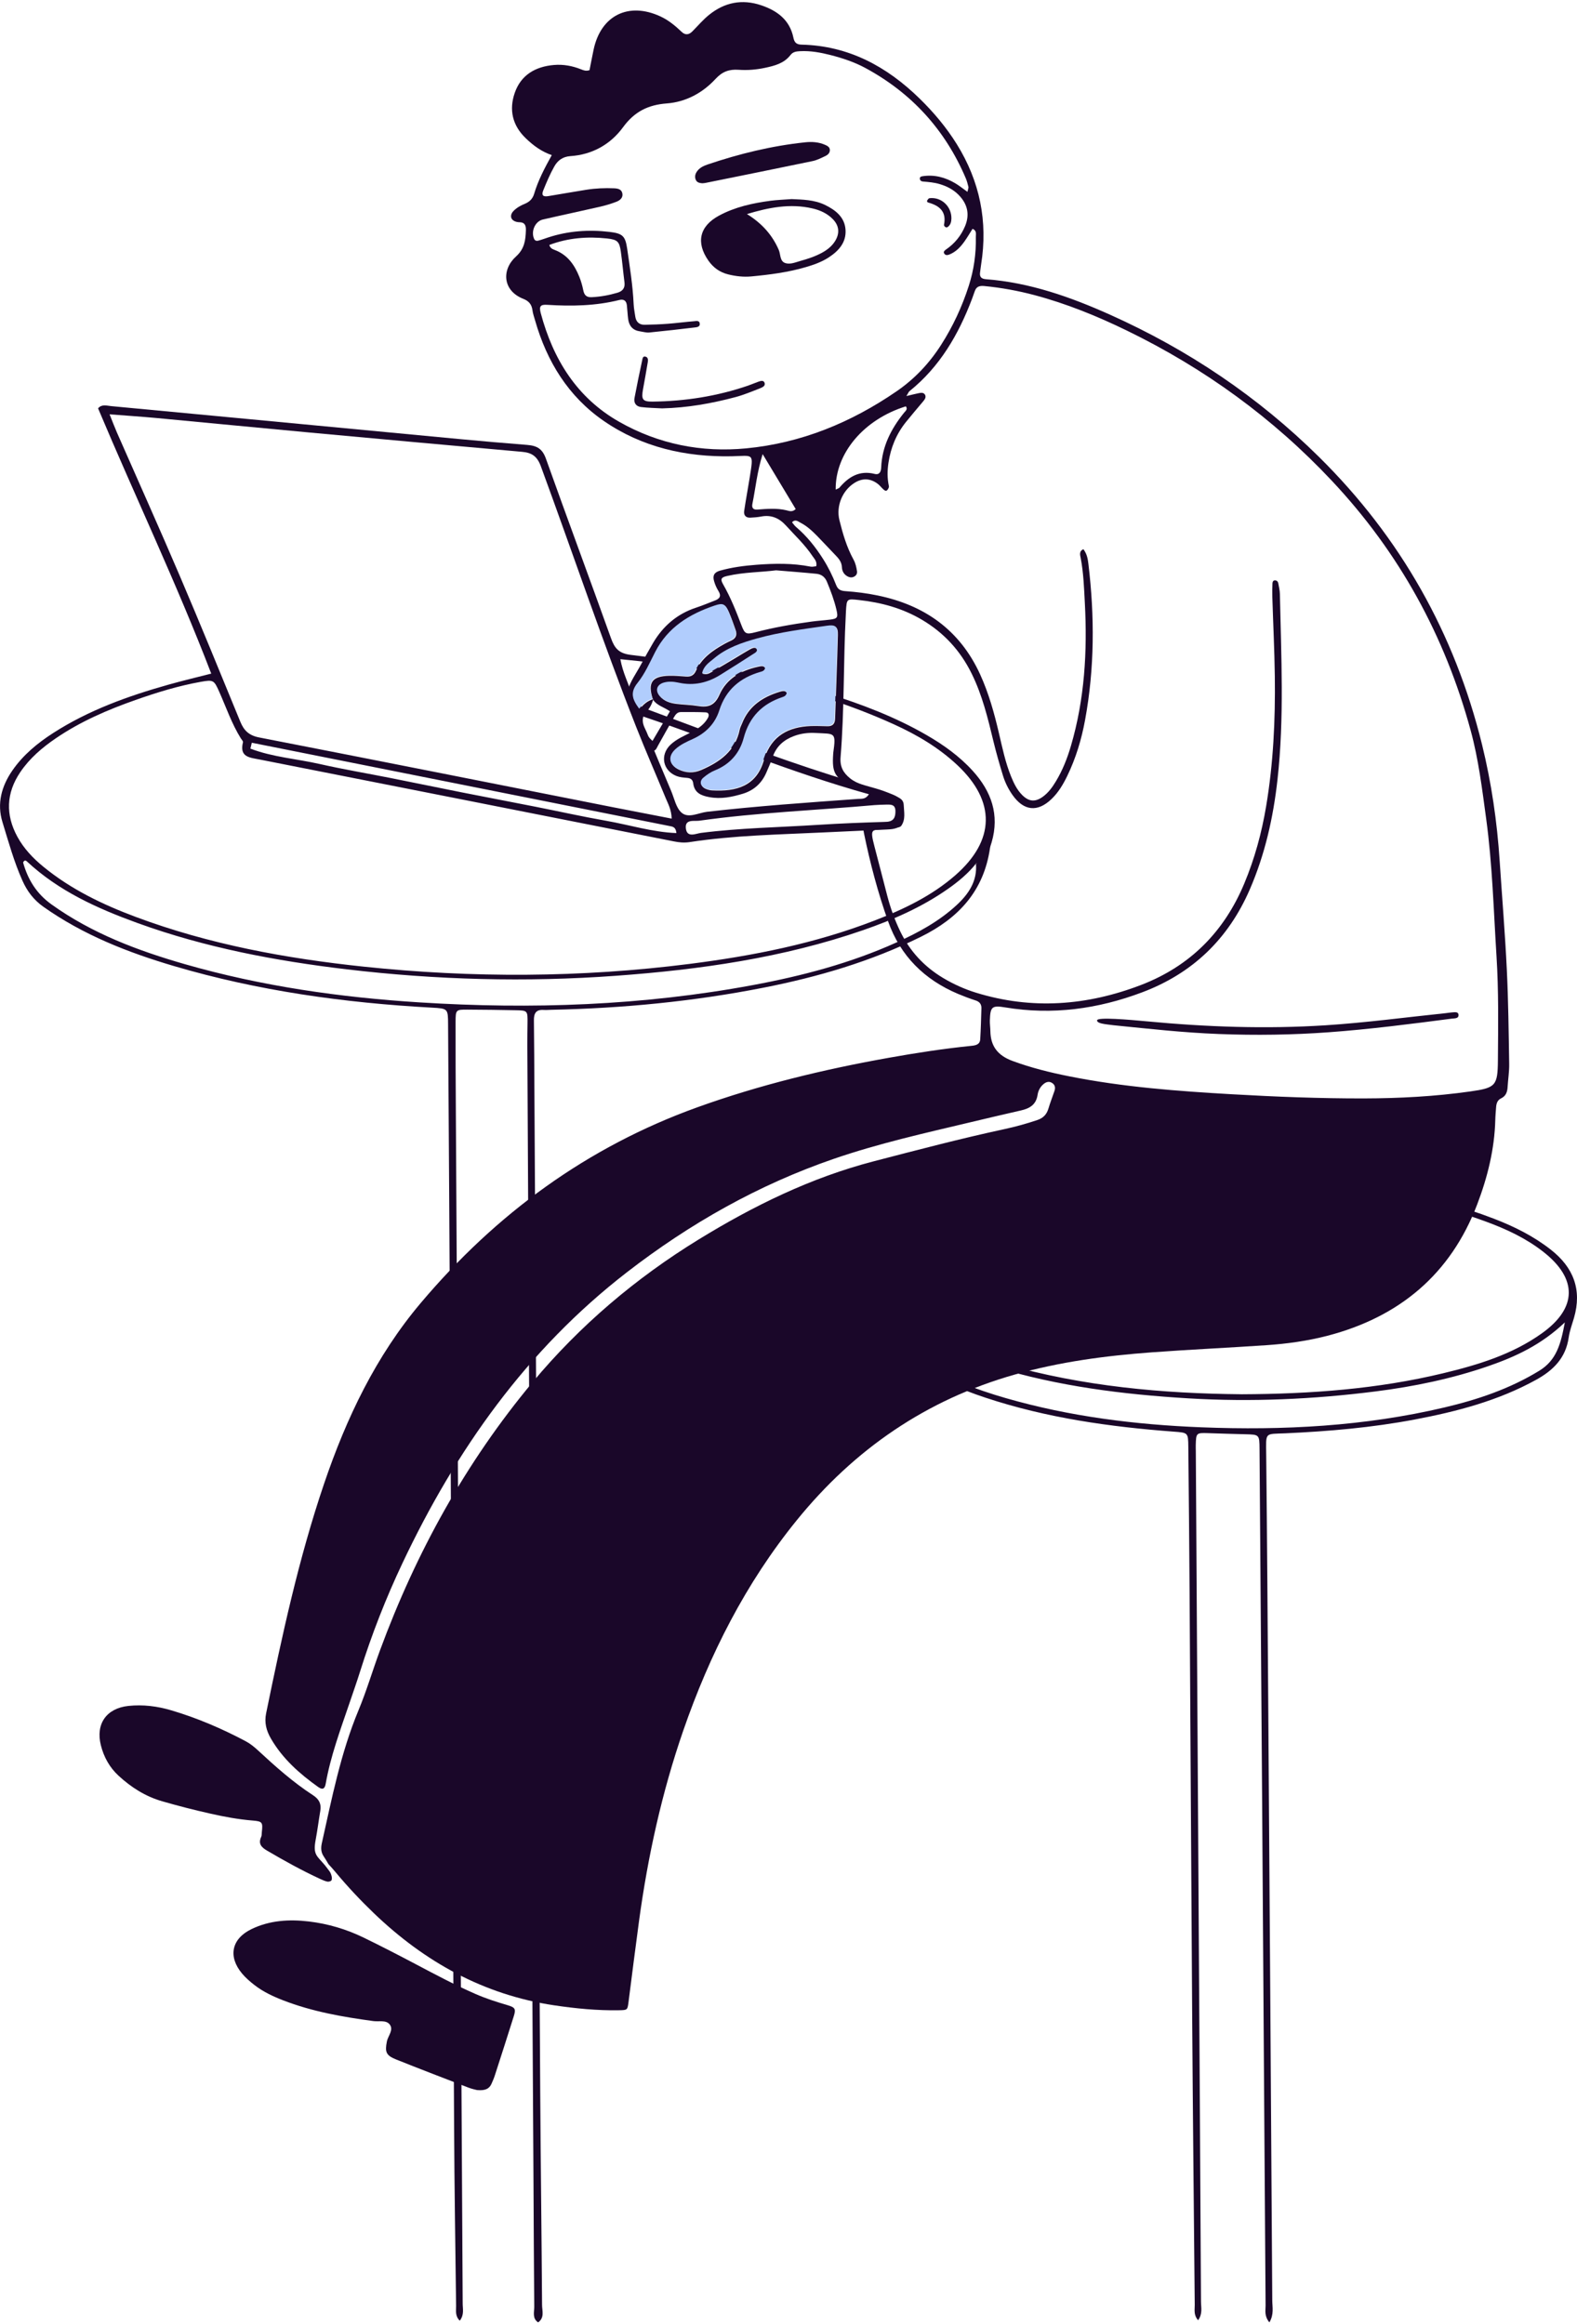 <svg width="500" height="737" viewBox="0 0 500 737" fill="none" xmlns="http://www.w3.org/2000/svg">
<g clip-path="url(#clip0_8677_10922)">
<path d="M66.975 213.614C56.027 185.064 42.908 157.597 31.095 129.498C32.257 128.1 33.834 128.659 35.195 128.785C64.677 131.546 94.15 134.371 123.633 137.15C138.13 138.521 152.619 139.965 167.135 141.093C170.397 141.346 172.01 142.42 173.109 145.515C179.885 164.491 186.913 183.386 193.707 202.362C194.86 205.574 196.167 207.216 200.032 207.686C221.153 210.239 242.156 213.569 262.547 219.984C273.351 223.386 283.884 227.393 293.723 233.077C299.139 236.208 304.202 239.809 308.428 244.474C314.321 250.98 316.952 258.361 314.411 267.104C314.231 267.736 313.97 268.35 313.88 268.999C311.906 282.562 303.923 291.179 291.939 297.098C276.081 304.93 259.339 309.821 242.111 313.214C219.9 317.59 197.428 319.765 174.794 320.234C173.974 320.252 173.154 320.333 172.343 320.279C169.937 320.117 169.253 321.371 169.28 323.573C169.379 330.791 169.388 338.001 169.433 345.22C169.721 395.245 170.009 445.271 170.298 495.305C170.622 551.729 170.929 608.152 171.289 664.575C171.433 686.718 171.721 708.862 171.866 731.005C171.875 732.819 172.722 734.984 170.613 736.491C168.694 735.183 169.397 733.207 169.388 731.555C169.262 718.273 169.226 704.981 169.144 691.699C168.856 642.495 168.55 593.281 168.288 544.077C167.91 473.216 167.559 402.356 167.198 331.495C167.189 329.203 167.225 326.902 167.252 324.61C167.306 320.478 167.315 320.442 163.432 320.369C158.359 320.27 153.277 320.198 148.204 320.18C144.555 320.162 144.456 320.207 144.447 324.069C144.42 333.417 144.474 342.765 144.528 352.114C144.924 422.649 145.33 493.176 145.744 563.712C146.069 619.314 146.402 674.925 146.699 730.527C146.699 732.205 147.249 734.046 145.771 735.95C144.24 734.443 144.627 732.773 144.609 731.285C144.375 712.426 144.077 693.558 143.978 674.699C143.528 593.507 143.158 512.315 142.726 431.122C142.537 395.697 142.293 360.271 142.068 324.845C142.041 319.855 142.032 319.828 136.896 319.548C109.189 318.032 81.842 314.234 55.171 306.365C40.52 302.043 26.392 296.494 13.768 287.569C10.668 285.377 8.605 282.616 7.118 279.286C4.433 273.285 2.694 266.942 0.775 260.689C-1.018 254.851 0.468 249.337 3.919 244.348C7.334 239.403 11.876 235.667 16.867 232.455C28.149 225.2 40.601 220.733 53.414 217.124C57.802 215.888 62.235 214.832 66.993 213.614H66.975ZM309.573 273.719C307.014 276.967 303.869 279.575 300.499 281.93C292.246 287.714 283.118 291.702 273.657 294.978C248.247 303.775 221.892 307.511 195.23 309.451C166.748 311.527 138.32 310.76 109.973 307.403C87.347 304.723 65.037 300.5 43.538 292.695C30.87 288.093 18.661 282.598 8.605 273.249C8.335 272.997 7.821 272.491 7.325 273.52C8.803 278.835 11.515 283.365 16.327 286.812C29.176 296.024 43.674 301.465 58.667 305.779C82.986 312.763 107.891 316.3 133.094 317.888C168.505 320.126 203.736 318.899 238.678 312.402C254.311 309.496 269.638 305.463 284.199 298.894C291.092 295.79 297.724 292.198 303.31 287.028C307.104 283.518 309.915 279.403 309.428 273.845L309.717 273.935L309.573 273.71V273.719ZM196.689 209.057C197.491 213.434 199.239 216.61 200.258 220.003C200.987 222.439 202.447 223.91 204.754 224.758C210.584 226.905 216.395 229.125 222.225 231.282C240.48 238.04 258.736 244.808 277.513 249.996C279.397 250.52 281.244 251.223 283.055 251.972C286.353 253.344 286.821 254.806 286.236 259.534C285.848 262.71 283.668 262.945 281.289 263.053C274.585 263.378 267.881 263.658 261.177 263.982C246.968 264.668 232.713 264.894 218.612 267.059C216.945 267.312 215.35 267.168 213.746 266.843C169.946 258.18 126.147 249.491 82.338 240.865C79.175 240.242 75.841 240.143 77.039 235.387C77.121 235.053 76.607 234.557 76.355 234.151C73.48 229.531 71.732 224.388 69.543 219.452C67.867 215.68 67.687 215.509 63.677 216.222C56.568 217.485 49.684 219.614 42.899 222.006C34.078 225.11 25.518 228.809 17.741 234.106C13.38 237.075 9.398 240.467 6.415 244.889C1.955 251.503 1.712 258.352 5.496 265.327C7.56 269.126 10.497 272.203 13.822 274.919C22.562 282.065 32.573 286.866 43.052 290.782C66.371 299.498 90.645 303.947 115.271 306.546C149.745 310.182 184.237 310.056 218.648 305.679C238.66 303.135 258.384 299.237 277.288 291.928C286.488 288.373 295.363 284.141 302.869 277.59C315.556 266.509 315.763 254.138 303.545 242.651C297.625 237.084 290.714 233.014 283.379 229.685C256.068 217.286 227.073 211.99 196.689 209.048V209.057ZM212.962 259.606C212.872 256.755 211.863 255.022 211.115 253.218C207.998 245.638 204.7 238.139 201.699 230.515C190.95 203.219 181.606 175.409 171.487 147.879C170.316 144.693 168.613 143.557 165.54 143.286C143.05 141.283 120.569 139.234 98.088 137.159C81.959 135.67 65.848 134.082 49.72 132.575C44.935 132.133 40.151 131.817 34.744 131.393C35.717 133.811 36.339 135.481 37.051 137.114C43.701 152.273 50.486 167.36 56.982 182.583C63.542 197.949 69.858 213.424 76.201 228.891C77.346 231.688 78.959 233.24 82.148 233.862C119.713 241.171 157.251 248.652 194.797 256.078C200.69 257.242 206.601 258.37 212.962 259.606ZM275.495 251.873C250.942 245.051 227.794 235.288 203.97 227.239C203.366 229.396 204.466 230.785 205.051 232.229C207.565 238.455 210.178 244.645 212.791 250.826C213.809 253.227 214.35 256.258 216.152 257.765C218.333 259.597 221.504 257.747 224.198 257.44C240.129 255.609 256.105 254.508 272.089 253.353C273.17 253.272 274.423 253.569 275.495 251.873ZM79.833 235.55C79.689 236.172 79.535 236.795 79.391 237.409C86.428 240.107 94.033 240.63 101.332 242.281C108.819 243.978 116.406 245.25 123.939 246.748C131.472 248.246 138.995 249.807 146.528 251.305C154.223 252.83 161.936 254.282 169.631 255.807C177.164 257.296 184.67 258.974 192.229 260.301C199.582 261.591 206.79 263.892 214.458 264.19C214.278 262.187 213.179 262.133 212.26 261.952C168.117 253.145 123.975 244.339 79.833 235.541V235.55ZM277.324 255.311C258.799 256.971 240.183 257.666 221.748 260.265C220.063 260.499 217.116 259.66 217.459 262.701C217.81 265.787 220.594 264.352 222.252 264.136C234.579 262.566 246.995 262.376 259.366 261.582C266.53 261.122 273.711 260.851 280.892 260.635C283.352 260.554 283.938 259.218 283.902 257.161C283.857 254.914 282.199 255.158 280.748 255.167C279.604 255.167 278.469 255.257 277.324 255.311Z" fill="#1A0729"/>
<path d="M402.462 736.482C400.786 734.425 401.272 732.71 401.263 731.14C400.876 677.993 400.542 624.854 400.173 571.707C399.912 534.305 399.632 496.912 399.344 459.51C399.308 454.926 399.281 454.944 394.749 454.836C390.82 454.746 386.891 454.61 382.972 454.484C379.296 454.367 379.224 454.43 379.124 458.283C379.106 458.942 379.133 459.591 379.142 460.25C379.431 507.659 379.728 555.058 380.016 602.467C380.278 644.949 380.557 687.431 380.782 729.922C380.791 731.727 381.359 733.721 379.872 735.806C378.386 734.136 378.818 732.458 378.8 730.951C378.512 700.443 378.196 669.935 377.989 639.427C377.683 594.644 377.457 549.87 377.169 505.087C377.07 489.666 376.917 474.254 376.764 458.833C376.719 454.331 376.683 454.349 372.177 454.015C351.895 452.49 331.828 449.675 312.429 443.232C304.319 440.543 296.525 437.195 289.515 432.169C286.902 430.292 284.956 428.036 283.857 424.969C282.478 421.107 281.253 417.217 280.18 413.256C278.072 405.469 280.703 399.459 286.65 394.533C294.381 388.117 303.509 384.508 312.97 381.72C328.729 377.063 344.912 374.781 361.275 373.589C377.476 372.407 393.667 372.389 409.85 373.662C431.61 375.367 453.091 378.579 473.617 386.466C480.06 388.938 486.196 391.997 491.674 396.283C498.883 401.914 501.64 409.015 499.036 417.966C498.441 420.015 497.666 422.036 497.369 424.129C496.459 430.599 492.53 434.533 487.079 437.547C475.014 444.215 461.913 447.635 448.523 450.171C434.989 452.733 421.302 453.916 407.552 454.538C400.912 454.836 401.389 454.015 401.461 461.297C401.75 488.692 401.93 516.077 402.128 543.472C402.57 605.472 402.993 667.481 403.381 729.48C403.39 731.637 403.993 733.947 402.453 736.5L402.462 736.482ZM393.514 442.158C415.653 442.068 436.827 440.498 457.624 435.481C468.625 432.828 479.456 429.543 488.827 422.857C500.117 414.808 500.225 405.496 489.268 396.942C483.79 392.665 477.564 389.759 471.085 387.386C447.784 378.832 423.465 375.845 398.893 374.681C377.43 373.662 356.031 374.753 334.829 378.435C321.584 380.736 308.572 383.903 296.471 390.057C292.948 391.853 289.524 393.865 286.83 396.743C280.568 403.421 280.919 409.746 285.929 415.602C288.74 418.887 292.218 421.332 295.922 423.453C303.067 427.54 310.744 430.365 318.619 432.611C343.362 439.677 368.717 441.932 393.505 442.149L393.514 442.158ZM283.812 416.929C284.496 423.308 286.785 427.685 291.299 430.951C299.661 436.997 309.149 440.57 318.925 443.385C339.163 449.223 359.914 451.804 380.908 452.634C406.859 453.654 432.62 452.318 457.984 446.336C468.526 443.854 478.717 440.417 488.07 434.678C493.548 431.312 494.873 426.142 496.143 419.365C488.656 426.494 480.519 430.238 471.986 433.198C460.345 437.231 448.316 439.713 436.134 441.256C416.446 443.755 396.686 444.649 376.845 443.457C356.04 442.212 335.46 439.632 315.456 433.514C304.292 430.094 293.525 425.808 283.821 416.92L283.812 416.929Z" fill="#1A0729"/>
<path d="M477.743 307.38C477.184 295.92 476.238 284.479 475.481 273.028C474.662 260.576 472.877 248.277 469.895 236.141C461.218 200.877 444.08 170.487 418.238 144.941C398.892 125.812 376.745 110.932 352.002 99.825C339.414 94.176 326.484 89.601 312.572 88.545C311.121 88.428 310.518 87.778 310.743 86.344C310.869 85.531 310.932 84.71 311.067 83.907C313.266 70.219 310.662 57.496 303.372 45.739C300.066 40.424 296.065 35.65 291.596 31.283C281.171 21.078 269.052 14.509 254.148 14.157C252.499 14.121 251.869 13.471 251.553 11.946C250.4 6.324 246.444 3.401 241.353 1.677C235.271 -0.38 229.694 0.748 224.765 4.754C222.873 6.288 221.269 8.192 219.539 9.934C218.44 11.062 217.277 11.215 216.115 10.096C214.088 8.165 211.952 6.397 209.384 5.205C199.284 0.531 190.516 4.872 188.21 15.727C187.741 17.947 187.327 20.175 186.912 22.251C185.804 22.612 185.038 22.314 184.281 22.007C181.506 20.888 178.623 20.356 175.64 20.608C169.774 21.105 165.17 23.767 163.206 29.451C161.349 34.802 162.44 39.765 166.711 43.862C169.089 46.154 171.666 48.066 174.946 49.194C172.658 53.327 170.603 57.243 169.342 61.493C168.882 63.027 167.909 64.002 166.449 64.606C165.089 65.166 163.782 65.879 162.746 66.971C161.638 68.144 161.827 69.56 163.197 70.165C163.638 70.354 164.152 70.472 164.629 70.472C166.404 70.472 166.792 71.509 166.738 73.034C166.63 76.165 166.323 78.881 163.602 81.345C159.007 85.486 159.295 92.155 165.918 94.771C167.648 95.457 168.558 96.504 168.81 98.327C168.954 99.455 169.351 100.555 169.666 101.656C173.396 114.677 180.199 125.74 191.417 133.482C203.545 141.846 217.404 144.968 231.937 144.698C238.984 144.562 238.966 143.389 237.713 151.357C237.146 154.921 236.47 158.467 235.947 162.032C235.749 163.376 236.443 164.242 237.902 164.161C239.047 164.107 240.2 164.026 241.326 163.809C244.543 163.187 247.084 164.324 249.211 166.679C252.067 169.837 255.203 172.742 257.581 176.316C258.194 177.227 259.131 178.057 258.798 179.564C258.23 179.609 257.572 179.817 256.978 179.69C251.301 178.562 245.579 178.671 239.858 179.104C235.947 179.402 232.037 179.907 228.252 180.981C226.432 181.495 225.882 182.56 226.414 184.328C226.729 185.42 227.198 186.494 227.802 187.45C228.775 189.03 228.171 189.869 226.684 190.437C224.702 191.204 222.738 192.034 220.728 192.693C214.673 194.678 210.195 198.549 207.006 203.99C205.69 206.255 204.41 208.547 203.167 210.857C201.698 213.582 199.752 216.19 199.004 219.113C198.202 222.227 200.887 224.915 201.581 227.929C202.32 231.196 204.14 233.939 205.672 236.826C205.978 237.404 206.276 238.126 207.015 238.108C207.961 238.09 208.204 237.223 208.6 236.501C210.249 233.488 211.97 230.51 213.655 227.514C214.151 226.63 214.718 225.818 215.854 225.818C218.476 225.809 221.098 225.782 223.711 225.908C224.864 225.962 224.873 226.91 224.432 227.704C223.26 229.788 221.377 231.06 219.305 232.134C216.989 233.343 214.52 234.336 212.592 236.168C209.177 239.407 210.123 244.406 214.511 246.102C215.547 246.508 216.737 246.59 217.863 246.689C219.007 246.788 219.638 247.257 219.791 248.439C220.179 251.435 222.305 252.329 224.936 252.798C228.604 253.465 232.091 252.762 235.551 251.706C239.038 250.632 241.516 248.376 242.966 245.029C243.687 243.377 244.408 241.717 244.994 240.021C246.165 236.664 248.508 234.616 251.77 233.406C253.977 232.585 256.257 232.315 258.536 232.441C264.727 232.784 265.114 232.017 264.195 238.739C264.168 238.902 264.168 239.064 264.159 239.227C263.771 244.974 264.654 246.689 269.98 249.233C273.809 251.065 277.702 252.78 281.783 254.034C284.604 254.9 284.748 255.369 284.595 258.293C284.505 259.926 283.775 260.612 282.171 260.684C280.207 260.765 278.251 260.946 276.305 261.207C273.701 261.541 273.44 261.839 273.935 264.266C275.873 273.741 278.35 283.08 281.585 292.203C285.487 303.193 293.101 310.692 303.76 315.194C305.571 315.952 307.409 316.647 309.283 317.252C310.554 317.658 311.203 318.434 311.167 319.742C311.067 323.018 310.986 326.293 310.788 329.56C310.689 331.229 309.428 331.518 308.004 331.662C299.21 332.555 290.487 333.9 281.792 335.452C261.14 339.142 240.813 344.042 221.044 351.17C186.137 363.758 157.277 384.936 133.435 413.17C119.162 430.071 109.828 449.679 102.763 470.486C94.681 494.29 89.401 518.789 84.373 543.359C83.778 546.283 84.436 548.827 85.896 551.345C89.599 557.742 94.969 562.489 100.88 566.703C102.205 567.659 102.971 567.352 103.259 565.71C104.8 556.939 107.899 548.638 110.747 540.264C111.9 536.844 113.116 533.452 114.189 530.005C117.874 518.256 122.352 506.815 127.614 495.689C144.599 459.767 166.99 428.077 198.707 403.515C218.701 388.031 240.398 375.759 264.294 367.521C278.54 362.612 293.263 359.328 307.905 355.845C313.158 354.599 318.411 353.345 323.682 352.154C326.439 351.531 328.503 350.349 328.971 347.218C329.16 345.946 329.773 344.701 330.827 343.816C331.629 343.14 332.548 342.806 333.522 343.401C334.495 343.988 334.684 344.917 334.332 345.955C333.702 347.814 332.981 349.646 332.422 351.531C331.864 353.417 330.773 354.563 328.863 355.204C325.439 356.359 321.979 357.315 318.456 358.073C304.535 361.078 290.767 364.706 276.981 368.288C257.122 373.458 238.93 382.382 221.566 393.039C201.599 405.293 183.867 420.335 168.855 438.345C147.663 463.773 131.903 492.386 120.46 523.418C118.135 529.725 116.234 536.195 113.657 542.394C108.016 555.956 105.223 570.276 102.043 584.506C101.709 586.013 101.736 587.402 102.646 588.729C103.169 589.496 103.496 590.077 104.143 591.166C104.996 592.077 105.656 592.834 106.431 593.764C110.215 598.302 114.243 602.598 118.505 606.694C134.642 622.187 153.375 632.609 175.712 635.939C182.524 636.95 189.363 637.626 196.256 637.5C198.95 637.455 198.941 637.437 199.275 634.919C200.383 626.302 201.455 617.685 202.626 609.076C205.429 588.566 209.853 568.426 216.62 548.845C224.99 524.645 236.416 502.086 252.617 482.109C270.899 459.568 293.722 443.859 321.736 435.909C335.972 431.866 350.551 429.935 365.256 428.853C377.33 427.968 389.422 427.418 401.506 426.597C408.038 426.155 414.535 425.252 420.887 423.601C443.657 417.664 459.929 404.102 468.363 381.922C471.625 373.359 473.86 364.408 474.094 355.114C474.121 353.805 474.256 352.497 474.346 351.18C474.427 349.988 474.734 348.888 475.914 348.328C477.455 347.597 477.905 346.307 477.995 344.728C478.14 342.273 478.545 339.828 478.5 337.383C478.338 327.376 478.23 317.369 477.743 307.38ZM236.587 142.189C222.422 143.552 208.808 140.854 196.364 133.788C182.903 126.155 175.379 113.964 171.45 99.31C170.865 97.118 171.351 96.54 173.469 96.666C181.172 97.154 188.831 97.027 196.382 95.132C197.815 94.781 198.59 95.412 198.752 96.802C198.923 98.263 198.968 99.743 199.166 101.205C199.464 103.407 200.671 104.778 202.942 105.085C203.915 105.221 204.897 105.536 205.852 105.446C210.727 104.968 215.602 104.399 220.476 103.822C221.08 103.75 221.891 103.578 221.873 102.766C221.837 101.503 220.737 101.819 220.053 101.873C217.286 102.089 214.529 102.468 211.754 102.676C209.312 102.865 206.861 102.947 204.41 102.992C202.699 103.028 201.671 102.116 201.419 100.384C201.239 99.094 200.959 97.794 200.905 96.495C200.635 90.594 199.698 84.774 198.86 78.935C198.265 74.857 197.454 74.036 193.247 73.54C186.669 72.763 180.181 73.224 173.856 75.281C172.766 75.633 171.693 76.057 170.585 76.337C170.162 76.445 169.63 76.355 169.369 75.804C168.251 73.44 169.63 70.183 172.117 69.614C178.172 68.216 184.254 66.934 190.309 65.545C192.057 65.139 193.787 64.624 195.454 63.975C196.517 63.56 197.554 62.766 197.337 61.412C197.112 60.023 195.923 59.77 194.715 59.716C191.769 59.589 188.822 59.716 185.912 60.176C181.875 60.816 177.857 61.538 173.82 62.197C172.144 62.468 171.621 61.917 172.252 60.356C173.297 57.776 174.388 55.195 175.748 52.786C176.802 50.909 178.388 49.682 180.848 49.51C187.777 49.05 193.553 45.802 197.554 40.334C201.149 35.407 205.483 33.241 211.439 32.799C217.476 32.339 222.783 29.46 226.892 25.003C229.027 22.684 231.226 21.917 234.208 22.133C236.974 22.332 239.75 22.106 242.507 21.52C245.597 20.861 248.589 20.112 250.634 17.441C251.436 16.395 252.535 16.295 253.698 16.232C257.005 16.061 260.23 16.665 263.402 17.477C267.204 18.461 270.953 19.706 274.413 21.583C289.037 29.505 299.651 41.136 306.184 56.476C306.571 57.37 306.814 58.335 307.049 59.282C307.112 59.553 306.932 59.896 306.733 60.835C305.247 59.779 304.111 58.858 302.868 58.118C299.678 56.233 296.254 55.312 292.533 55.881C292.1 55.944 291.533 56.079 291.659 56.783C291.758 57.352 292.2 57.532 292.677 57.568C294.47 57.721 296.245 57.866 297.993 58.398C300.237 59.075 302.246 60.104 303.895 61.764C306.706 64.597 307.544 67.909 306.004 71.663C304.715 74.767 302.661 77.275 299.876 79.17C299.489 79.441 299.038 79.847 299.354 80.37C299.75 81.038 300.39 80.966 301.048 80.695C303.102 79.865 304.553 78.313 305.796 76.562C306.715 75.263 307.517 73.882 308.355 72.565C309.77 73.16 309.382 74.279 309.4 75.155C309.5 80.442 308.779 85.613 307.157 90.648C305.039 97.235 302.156 103.461 298.435 109.29C294.695 115.164 290.01 120.154 284.261 124.097C269.836 134.014 254.04 140.511 236.587 142.189ZM174.171 77.681C180.1 75.434 186.227 74.956 192.454 75.624C195.814 75.985 196.391 76.635 196.842 79.802C197.301 83.041 197.581 86.308 197.995 89.556C198.229 91.361 197.355 92.362 195.769 92.831C193.093 93.617 190.372 94.122 187.57 94.248C185.93 94.32 185.236 93.58 184.93 92.046C184.642 90.612 184.236 89.168 183.686 87.805C182.182 84.052 179.992 80.876 176.019 79.323C175.28 79.026 174.451 78.782 174.171 77.681ZM287.208 128.862C287.911 129.8 287.064 130.351 286.622 130.91C282.531 135.999 279.648 141.576 279.387 148.271C279.342 149.534 278.864 150.68 277.323 150.292C272.539 149.092 269.097 151.158 266.159 154.641C265.97 154.867 265.61 154.939 264.961 155.264C264.808 143.687 273.935 132.985 287.208 128.862ZM249.328 161.824C246.264 161.093 243.183 161.373 240.101 161.599C238.83 161.689 238.299 161.066 238.542 159.83C239.569 154.822 240.02 149.679 241.804 144.012C245.552 150.256 248.931 155.869 252.283 161.436C251.202 162.492 250.22 162.041 249.328 161.824ZM230.613 182.641C235.902 181.432 241.317 181.477 246.066 180.863C250.733 181.26 254.806 181.558 258.87 181.964C260.411 182.127 261.537 182.93 262.186 184.491C263.375 187.369 264.474 190.266 265.186 193.298C265.781 195.824 265.547 196.203 263.132 196.501C261.185 196.745 259.23 196.862 257.293 197.124C251.301 197.945 245.354 198.973 239.497 200.507C236.56 201.265 236.136 201.049 235.073 198.269C233.388 193.83 231.64 189.436 229.27 185.303C228.297 183.607 228.649 183.083 230.613 182.641ZM206.879 234.968C204.879 233.226 204.059 231.015 203.365 228.759C203.041 227.695 203.672 226.865 204.42 226.215C205.753 225.042 206.591 223.598 207.069 221.92C207.051 221.893 207.033 221.866 207.015 221.839C207.006 221.811 206.996 221.784 206.987 221.757C205.321 222.272 203.987 223.354 202.807 224.915C200.527 221.875 199.905 219.682 202.302 216.704C204.627 213.808 206.159 210.253 207.88 206.905C211.898 199.073 218.737 194.904 226.702 192.206C229.397 191.294 230.054 191.646 231.19 194.326C231.947 196.14 232.604 197.99 233.253 199.84C233.749 201.274 233.37 202.402 231.937 203.088C231.199 203.431 230.46 203.783 229.739 204.18C225.982 206.273 222.485 208.664 220.638 212.779C220.008 214.196 218.962 214.665 217.503 214.557C215.71 214.439 213.908 214.25 212.114 214.304C206.672 214.457 205.303 216.497 206.987 221.757C207.033 221.739 207.087 221.73 207.132 221.712C207.114 221.784 207.096 221.857 207.069 221.92C208.276 223.742 210.457 224.203 212.412 225.574C210.628 228.597 208.862 231.593 206.879 234.968ZM264.772 227.911C264.718 229.508 264.015 230.33 262.393 230.302C260.591 230.275 258.789 230.176 256.996 230.248C250.003 230.546 244.705 233.334 242.408 240.409C242.354 240.571 242.3 240.724 242.254 240.878C239.939 249.387 233.361 251.074 225.801 250.659C225.162 250.632 224.513 250.461 223.909 250.226C222.197 249.585 221.774 247.952 223.125 246.797C224.225 245.859 225.495 244.992 226.829 244.46C231.595 242.529 234.659 239.001 235.938 234.183C237.704 227.55 241.786 223.391 248.165 221.252C248.76 221.054 249.4 220.81 249.58 219.889C249.039 218.834 247.967 219.168 247.174 219.402C241.786 221.053 237.398 223.932 235.262 229.463C235.028 230.077 234.677 230.663 234.551 231.295C233.181 238.189 228.207 241.681 222.287 244.216C219.936 245.227 217.485 245.164 215.169 244.036C212.205 242.583 211.853 239.975 214.286 237.747C215.872 236.294 217.827 235.401 219.764 234.534C223.873 232.685 226.838 229.707 228.198 225.439C230.289 218.888 234.794 215.107 241.191 213.248C241.795 213.077 242.462 212.941 242.732 212.048C242.245 210.947 241.164 211.29 240.362 211.453C234.992 212.608 230.37 215.197 228.117 220.323C226.585 223.806 224.477 224.437 221.215 223.896C218.962 223.526 216.656 223.508 214.385 223.219C212.412 222.966 210.538 222.362 209.204 220.747C207.807 219.068 208.447 217.264 210.556 216.641C212.178 216.163 213.781 216.325 215.394 216.677C220.125 217.697 224.495 216.695 228.541 214.178C232.019 212.021 235.461 209.819 238.903 207.6C239.524 207.203 240.579 206.706 239.939 205.822C239.407 205.082 238.407 205.596 237.713 205.975C236.281 206.769 234.902 207.645 233.496 208.484C230.829 210.072 228.171 211.687 225.468 213.212C224.801 213.6 224.053 214.042 222.747 213.636C223.269 211.299 225.017 210.234 226.486 208.998C230.46 205.633 235.262 203.981 240.164 202.628C247.426 200.607 254.896 199.668 262.339 198.594C264.979 198.215 265.727 198.802 265.655 201.383C265.429 210.225 265.06 219.068 264.772 227.911ZM474.923 336.219C474.86 344.34 474.211 344.989 466.174 346.126C454.965 347.715 443.711 348.31 432.393 348.337C418.472 348.364 404.56 347.814 390.675 347.02C373.366 346.027 356.048 344.737 339 341.326C332.9 340.117 326.89 338.619 321.024 336.453C316.411 334.748 314.077 331.851 314.005 326.997C313.987 325.851 313.807 324.705 313.843 323.568C313.987 319.264 314.482 318.768 318.744 319.48C333.675 321.953 348.082 319.986 362.139 314.689C378.168 308.652 389.495 297.698 396.288 281.988C401.082 270.908 403.695 259.258 405.029 247.321C407.227 227.686 406.2 207.997 405.795 188.326C405.767 187.189 405.488 186.061 405.281 184.933C405.191 184.437 404.848 184.085 404.308 184.049C403.668 184.004 403.47 184.527 403.443 184.978C403.38 186.449 403.362 187.929 403.407 189.4C403.659 197.764 404.083 206.12 404.191 214.484C404.371 228.272 403.731 242.024 401.442 255.658C400.037 264.086 397.802 272.297 394.504 280.193C388.107 295.496 377.33 306.369 361.823 312.343C344.64 318.948 327.169 320.283 309.41 314.797C305.796 313.678 302.372 312.135 299.12 310.204C293.037 306.586 288.424 301.623 285.361 295.226C283.658 291.661 282.333 287.971 281.333 284.154C279.963 278.92 278.648 273.678 277.26 268.453C275.62 262.254 276.548 263.382 281.018 262.859C282.153 262.723 283.297 262.651 284.432 262.471C284.892 262.399 285.487 262.245 285.73 261.911C287.199 259.863 286.613 257.517 286.532 255.261C286.478 253.736 285.433 253.059 284.063 252.599C280.495 251.408 276.954 250.136 273.413 248.854C272.034 248.358 270.701 247.781 269.52 246.824C267.358 245.074 266.258 243.134 266.511 240.102C267.745 225.051 267.376 209.937 268.169 194.868C268.187 194.543 268.187 194.218 268.214 193.884C268.457 189.833 268.457 189.86 272.34 190.284C279.414 191.06 286.135 192.883 292.317 196.546C299.291 200.67 304.499 206.354 308.076 213.627C311.446 220.458 313.212 227.767 314.978 235.103C315.861 238.757 316.906 242.385 318.005 245.985C318.681 248.178 319.708 250.253 321.042 252.139C324.619 257.201 328.989 257.643 333.413 253.375C335.576 251.3 337.072 248.764 338.369 246.093C341.108 240.454 342.901 234.48 344.028 228.344C347.055 211.922 347.073 195.409 345.091 178.869C344.902 177.263 344.64 175.657 343.496 174.168C342.018 174.827 342.478 176.09 342.658 177.038C343.541 181.73 343.712 186.494 343.956 191.231C344.776 206.544 343.893 221.712 339.55 236.529C338.396 240.472 336.9 244.28 334.765 247.808C333.657 249.649 332.413 251.372 330.656 252.653C328.232 254.413 326.223 254.26 324.088 252.121C322.43 250.461 321.448 248.394 320.573 246.256C318.771 241.825 317.807 237.169 316.726 232.54C315.239 226.152 313.491 219.853 310.752 213.853C304.301 199.749 293.092 191.881 278.224 188.831C274.863 188.136 271.439 187.703 268.015 187.469C266.466 187.36 265.637 186.909 265.096 185.51C263.97 182.596 262.582 179.808 260.906 177.173C258.518 173.419 255.77 169.972 252.355 167.085C251.878 166.679 251.526 166.11 251.112 165.623C252.184 164.54 253.004 165.361 253.806 165.767C255.869 166.832 257.554 168.402 259.158 170.044C260.987 171.921 262.762 173.852 264.582 175.738C265.727 176.929 266.862 178.039 266.934 179.898C266.979 181.044 267.52 182.109 268.619 182.731C269.376 183.164 270.16 183.273 270.935 182.794C271.538 182.424 271.827 181.838 271.719 181.134C271.52 179.853 271.268 178.653 270.601 177.435C268.457 173.536 267.213 169.268 266.15 164.973C265.024 160.462 267.105 155.472 271.016 153.08C273.485 151.565 275.981 151.673 278.323 153.459C278.972 153.947 279.459 154.642 280.071 155.183C280.414 155.49 280.891 155.896 281.324 155.408C281.612 155.084 281.919 154.515 281.828 154.145C281.288 151.7 281.324 149.273 281.684 146.818C282.396 142 284.18 137.65 287.217 133.861C288.965 131.686 290.776 129.575 292.569 127.436C293.101 126.795 293.722 126.083 293.326 125.261C292.911 124.386 291.965 124.54 291.163 124.711C290.073 124.937 288.992 125.216 287.388 125.595C287.992 124.612 288.1 124.26 288.334 124.07C297.975 116.337 303.913 106.078 308.211 94.717C308.499 93.95 308.779 93.174 309.04 92.398C309.536 90.891 310.527 90.558 312.077 90.711C317.465 91.234 322.763 92.2 327.989 93.589C338.153 96.296 347.839 100.24 357.282 104.833C381.836 116.779 403.56 132.525 422.302 152.494C443.629 175.206 458.1 201.599 466.273 231.602C468.787 240.815 469.922 250.244 471.201 259.646C473.175 274.12 473.562 288.711 474.481 303.265C475.175 314.265 475.004 325.228 474.923 336.219Z" fill="#1A0729"/>
<path d="M231.794 202.921C231.055 203.264 230.317 203.616 229.596 204.013C225.838 206.106 222.342 208.497 220.495 212.612C219.864 214.029 218.819 214.498 217.359 214.39C215.566 214.272 213.764 214.083 211.971 214.137C206.529 214.29 205.159 216.33 206.844 221.59C205.177 222.105 203.844 223.188 202.663 224.749C200.384 221.708 199.762 219.515 202.159 216.537C204.484 213.641 206.015 210.086 207.736 206.738C211.755 198.906 218.594 194.737 226.559 192.039C229.253 191.128 229.911 191.479 231.046 194.159C231.803 195.973 232.461 197.823 233.11 199.673C233.605 201.107 233.227 202.235 231.794 202.921Z" fill="#B1CDFD"/>
<path d="M265.512 201.216C265.286 210.059 264.917 218.902 264.629 227.745C264.574 229.342 263.872 230.163 262.25 230.136C260.448 230.109 258.646 230.01 256.853 230.082C249.86 230.38 244.562 233.168 242.265 240.242C242.21 240.405 242.156 240.558 242.111 240.712C239.796 249.221 233.218 250.908 225.658 250.493C225.019 250.466 224.37 250.294 223.766 250.06C222.054 249.419 221.631 247.786 222.982 246.631C224.081 245.692 225.352 244.826 226.685 244.294C231.452 242.363 234.516 238.835 235.795 234.016C237.561 227.384 241.643 223.224 248.022 221.086C248.617 220.887 249.257 220.644 249.437 219.723C248.896 218.667 247.824 219.001 247.031 219.236C241.643 220.887 237.255 223.766 235.119 229.297C234.885 229.911 234.534 230.497 234.407 231.129C233.038 238.023 228.064 241.515 222.144 244.05C219.792 245.061 217.342 244.998 215.026 243.87C212.061 242.417 211.71 239.809 214.143 237.58C215.729 236.128 217.684 235.234 219.621 234.368C223.73 232.518 226.694 229.541 228.055 225.273C230.145 218.722 234.651 214.941 241.048 213.082C241.652 212.911 242.319 212.775 242.589 211.882C242.102 210.781 241.021 211.124 240.219 211.286C234.849 212.441 230.227 215.031 227.974 220.156C226.442 223.639 224.334 224.271 221.072 223.73C218.819 223.36 216.513 223.342 214.242 223.053C212.269 222.8 210.395 222.196 209.061 220.58C207.664 218.902 208.304 217.097 210.413 216.475C212.034 215.997 213.638 216.159 215.251 216.511C219.982 217.531 224.352 216.529 228.397 214.011C231.875 211.855 235.317 209.653 238.759 207.433C239.381 207.036 240.435 206.54 239.796 205.656C239.264 204.916 238.264 205.43 237.57 205.809C236.137 206.603 234.759 207.478 233.353 208.318C230.686 209.906 228.028 211.521 225.325 213.046C224.658 213.434 223.91 213.876 222.604 213.47C223.126 211.133 224.874 210.068 226.343 208.832C230.317 205.466 235.119 203.815 240.021 202.461C247.283 200.44 254.753 199.502 262.196 198.428C264.836 198.049 265.584 198.636 265.512 201.216Z" fill="#B1CDFD"/>
<path d="M151.286 662.824C150.953 662.733 149.664 662.481 148.457 662.012C140.825 659.079 133.193 656.155 125.606 653.115C122.371 651.824 122.011 650.741 122.66 647.421C123.02 645.58 124.948 643.694 123.507 641.944C122.353 640.545 120.11 641.177 118.353 640.933C108.612 639.616 98.971 637.928 89.745 634.346C86.519 633.092 83.419 631.639 80.689 629.518C79.274 628.418 77.887 627.227 76.742 625.855C72.237 620.459 73.409 614.837 79.716 611.779C85.492 608.981 91.673 608.602 97.944 609.351C103.999 610.073 109.802 611.797 115.28 614.458C120.867 617.174 126.39 620.026 131.886 622.931C138.104 626.225 144.312 629.518 150.763 632.343C154.061 633.787 157.485 634.887 160.936 635.898C163.369 636.611 163.612 637.134 162.891 639.417C160.936 645.661 158.918 651.896 156.908 658.123C156.611 659.052 156.224 659.963 155.818 660.857C155.124 662.364 153.926 663.049 151.295 662.815L151.286 662.824Z" fill="#1A0729"/>
<path d="M103 591.5C104.5 593.5 104.783 593.588 105.143 594.987C105.251 595.42 105.287 596.043 105.062 596.34C104.837 596.629 104.179 596.792 103.783 596.71C102.999 596.539 102.233 596.196 101.494 595.853C95.691 593.173 90.123 590.087 84.618 586.848C82.842 585.801 81.815 584.664 82.815 582.517C83.014 582.092 82.96 581.551 83.014 581.064C83.365 577.906 83.212 577.599 80.148 577.346C75.571 576.976 71.066 576.137 66.606 575.126C61.506 573.98 56.433 572.681 51.414 571.228C46.143 569.712 41.593 566.834 37.565 563.107C34.699 560.454 32.915 557.179 31.978 553.461C30.275 546.676 33.762 541.731 40.718 540.991C45.332 540.504 49.864 541.072 54.306 542.39C62.488 544.808 70.3 548.165 77.833 552.153C79.256 552.902 80.572 553.958 81.761 555.058C87.294 560.184 92.907 565.201 99.251 569.315C101.134 570.534 101.936 572.031 101.557 574.251C101.035 577.319 100.656 580.414 100.079 583.473C99.178 588.264 100.5 588.5 103 591.5Z" fill="#1A0729"/>
<path d="M347.84 323.573C347.84 322.481 358.112 323.375 363.455 323.88C382.512 325.685 401.353 326.361 420.32 325.143C433.034 324.322 445.703 322.617 458.381 321.299C459.029 321.236 459.678 321.101 460.327 321.065C461.111 321.02 462.291 320.776 462.417 321.696C462.616 323.077 461.201 322.923 460.345 323.032C447.379 324.719 434.413 326.397 421.348 327.354C409.733 328.202 398.137 328.365 386.522 327.913C374.754 327.453 364.816 326.298 353.102 325.134C350.156 324.764 347.813 324.584 347.831 323.582L347.84 323.573Z" fill="#1A0729"/>
<path d="M250.914 63.131C254.347 63.302 258.123 63.302 261.601 64.999C264.971 66.641 267.854 68.915 268.088 72.939C268.323 76.928 265.863 79.617 262.7 81.665C260.493 83.1 258.015 83.966 255.51 84.706C249.851 86.366 244.031 87.115 238.192 87.665C235.741 87.891 233.308 87.611 230.911 87.025C228.253 86.375 226.181 84.904 224.622 82.675C220.594 76.937 221.766 71.748 227.92 68.409C233.011 65.648 238.588 64.43 244.265 63.672C246.364 63.392 248.491 63.329 250.924 63.14L250.914 63.131ZM236.831 67.886C241.49 70.783 244.823 74.419 246.914 79.256C247.536 80.69 247.202 82.856 249.004 83.433C250.545 83.93 252.203 83.19 253.78 82.748C256.15 82.089 258.474 81.322 260.637 80.14C262.232 79.265 263.646 78.173 264.664 76.621C266.304 74.103 266.133 71.604 264.034 69.474C262.268 67.679 260.06 66.668 257.609 66.1C250.527 64.448 243.688 65.811 236.822 67.886H236.831Z" fill="#1A0729"/>
<path d="M222.576 58.114C221.802 58.033 220.982 57.907 220.603 57.022C220.252 56.219 220.369 55.38 220.792 54.667C221.576 53.314 222.928 52.646 224.325 52.168C234.407 48.766 244.697 46.239 255.302 45.13C257.42 44.904 259.546 45.039 261.565 45.915C262.331 46.248 263.088 46.627 263.115 47.575C263.133 48.486 262.484 49.1 261.745 49.452C260.42 50.083 259.078 50.778 257.672 51.076C246.328 53.44 234.966 55.723 223.613 58.024C223.297 58.087 222.964 58.087 222.585 58.123L222.576 58.114Z" fill="#1A0729"/>
<path d="M210.016 129.516C207.736 129.381 205.448 129.363 203.195 129.074C201.708 128.885 200.879 127.793 201.168 126.25C201.925 122.243 202.754 118.246 203.61 114.258C203.727 113.716 203.808 112.796 204.763 113.13C205.493 113.382 205.493 114.176 205.394 114.781C204.925 117.677 204.393 120.565 203.871 123.452C203.294 126.647 203.7 127.396 206.907 127.36C217.242 127.242 227.361 125.654 237.165 122.297C238.246 121.927 239.291 121.458 240.363 121.079C241.111 120.818 242.102 120.457 242.427 121.44C242.742 122.397 241.706 122.848 241.003 123.128C238.426 124.138 235.849 125.221 233.182 125.934C225.595 127.955 217.9 129.318 210.007 129.507L210.016 129.516Z" fill="#1A0729"/>
<path d="M301.653 69.285C301.626 70.287 301.427 71.216 300.608 71.893C300.13 72.29 299.751 72.101 299.418 71.704C299.328 71.595 299.274 71.379 299.31 71.234C300.139 67.129 297.895 65.225 294.336 64.241C293.94 64.133 293.814 63.79 294.039 63.456C294.201 63.213 294.453 62.879 294.697 62.852C298.454 62.41 301.689 65.423 301.653 69.276V69.285Z" fill="#1A0729"/>
</g>
<defs>
<clipPath id="clip0_8677_10922">
<rect width="500" height="736" fill="white" transform="translate(0 0.5)"/>
</clipPath>
</defs>
</svg>
